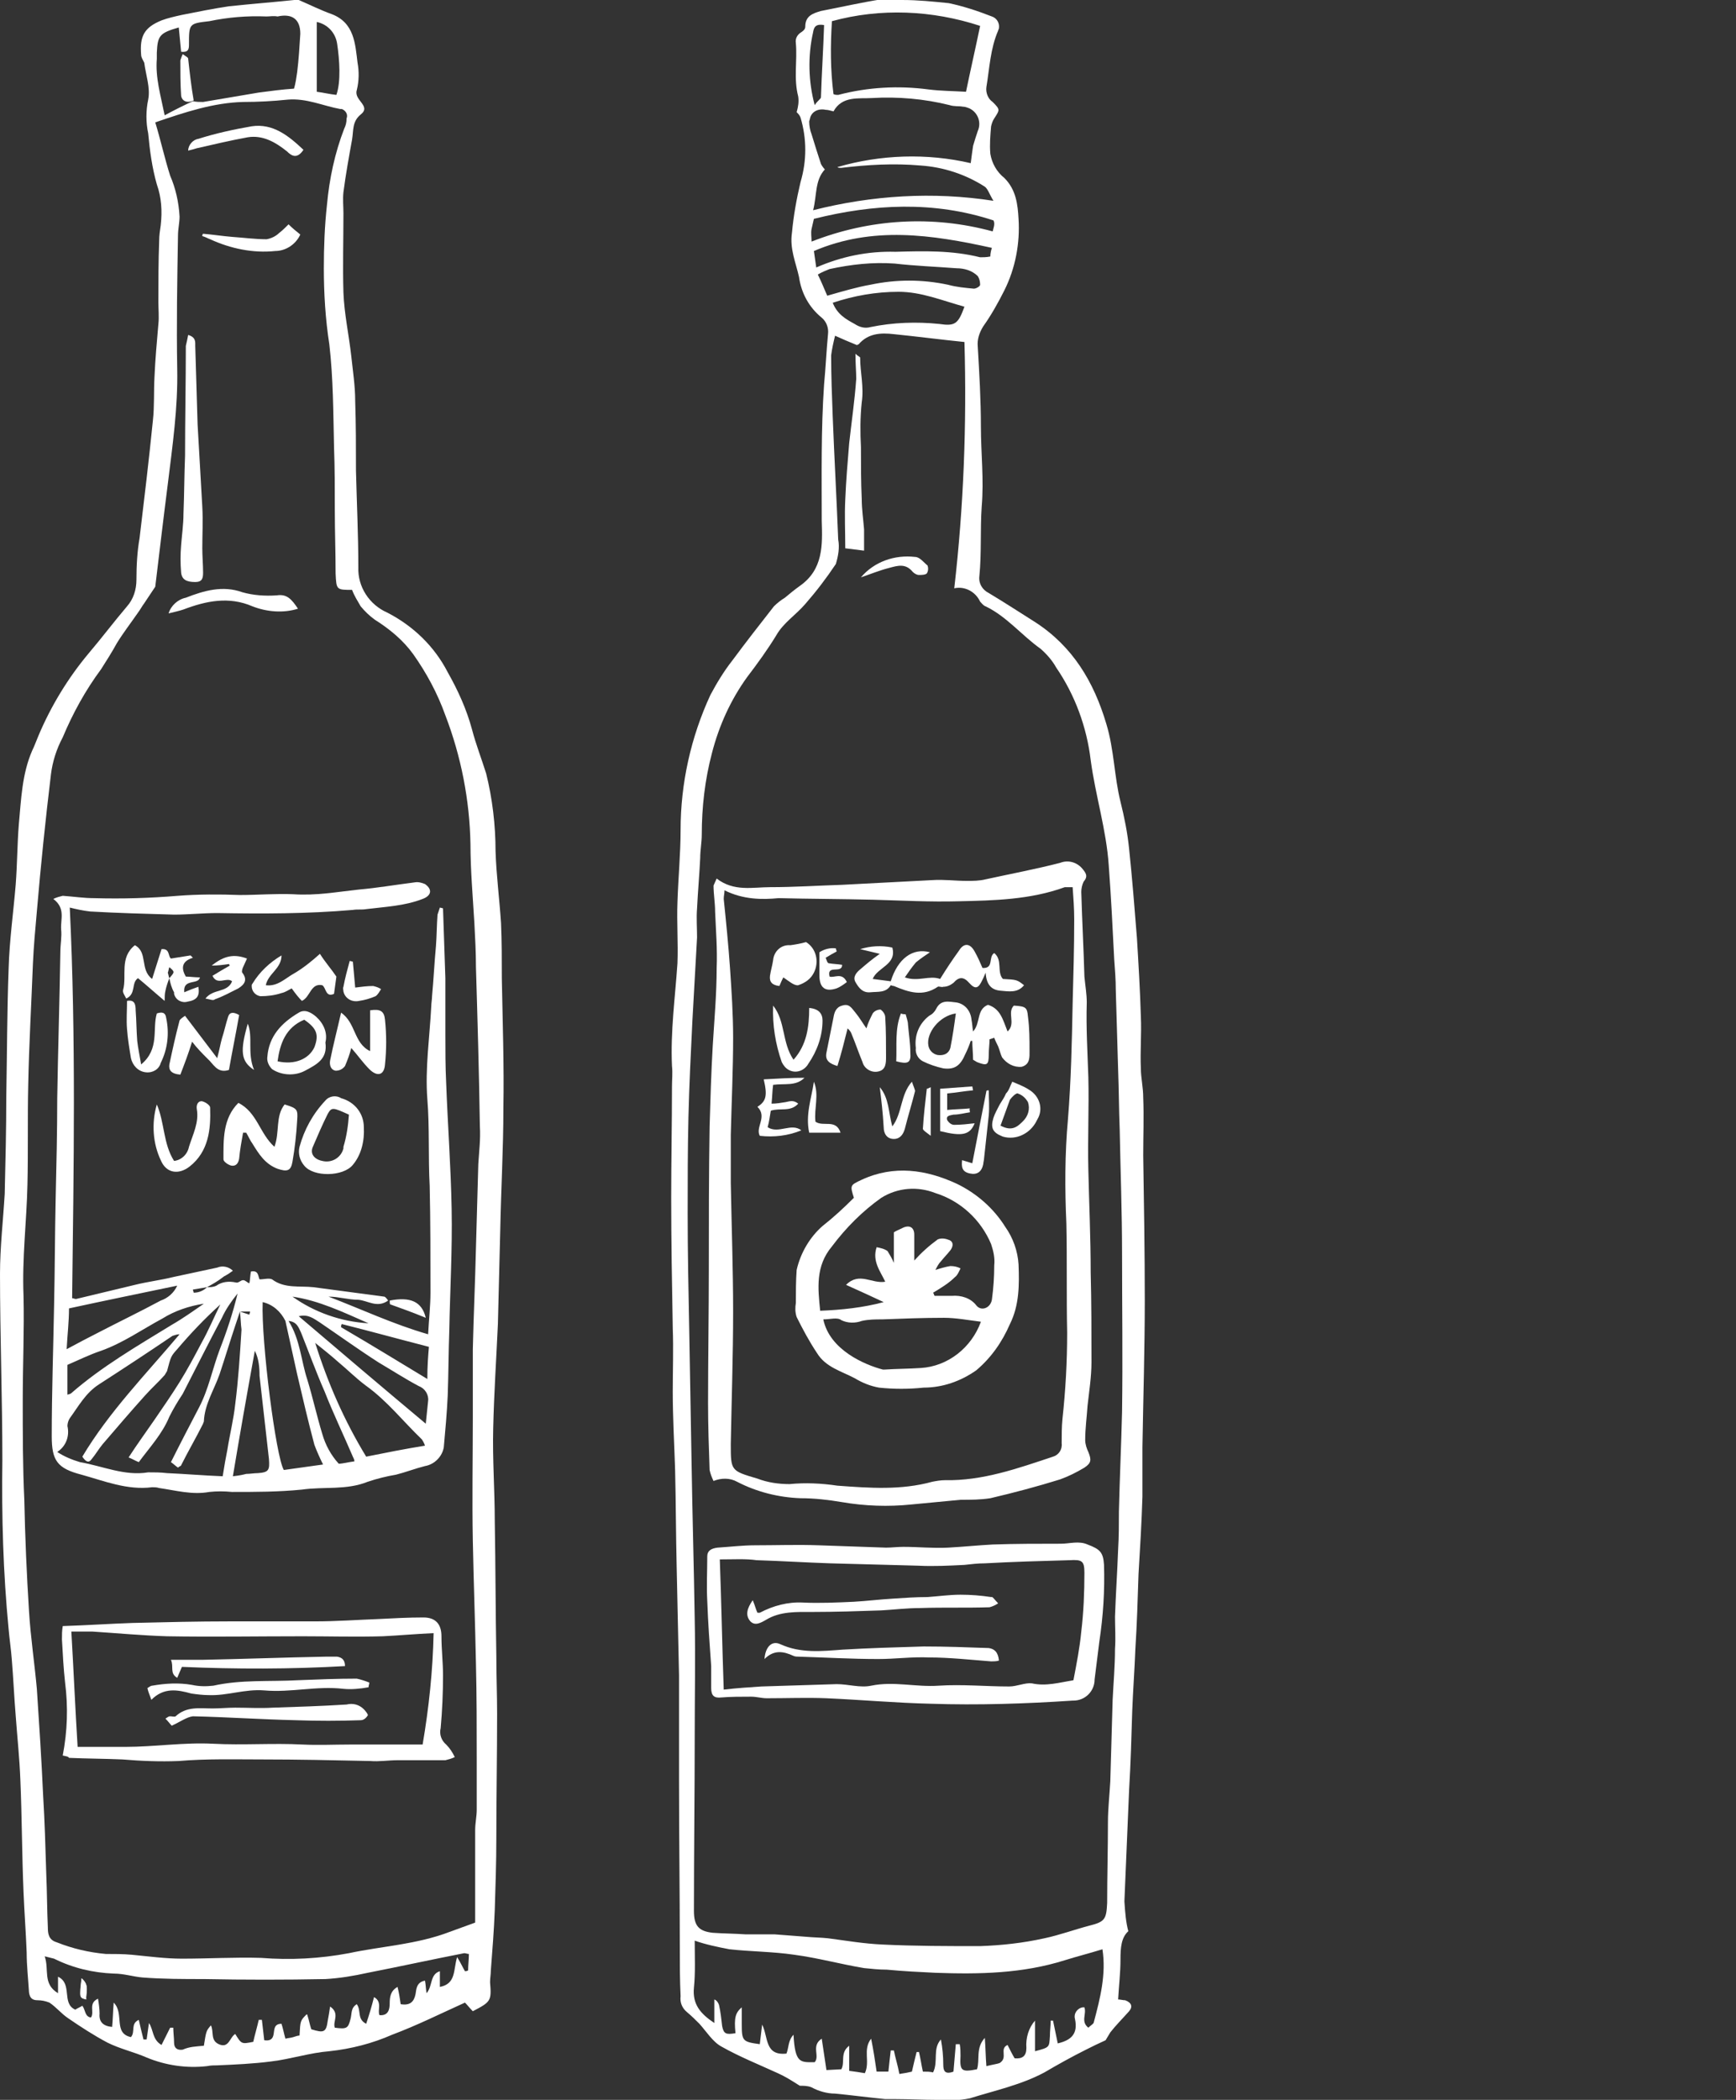 <?xml version="1.0" encoding="utf-8"?>
<!-- Generator: Adobe Illustrator 27.9.3, SVG Export Plug-In . SVG Version: 9.03 Build 53313)  -->
<svg version="1.1" id="Capa_1" xmlns="http://www.w3.org/2000/svg" xmlns:xlink="http://www.w3.org/1999/xlink" x="0px" y="0px"
	 viewBox="0 0 221.4 267.7" style="enable-background:new 0 0 221.4 267.7;" xml:space="preserve">
<rect x="0" y="0" width="221.4" height="267.7" fill="#333333" stroke="none"/>
<style type="text/css">
	.st0{fill:#FFFFFF;}
</style>
<path id="Trazado_35151" class="st0" d="M60.3,256.4c-0.4-0.4-0.7-0.8-1-1.1c-3.1,1.4-6.1,2.9-9.3,4.1c-2.5,1.1-5.2,1.8-8,2.1
	c-2.5,0.2-4.9,1-7.4,1.3c-2.3,0.3-4.6,0.4-6.9,0.5c-0.4,0-0.8,0-1.3,0.1c-2.6,0.3-5.3-0.1-7.7-1.1c-1.6-0.7-3.4-1.1-5-1.9
	c-1.7-0.9-3.4-2-5-3.1c-0.9-0.6-1.5-1.4-2.4-2c-0.5-0.2-1-0.3-1.5-0.3c-0.7,0-1-0.3-1.1-1c-0.1-1.7-0.3-3.4-0.3-5.1
	c-0.1-2.6-0.3-5.2-0.4-7.7c-0.2-4.7-0.2-9.5-0.4-14.2c-0.1-2.8-0.4-5.5-0.6-8.3c-0.2-2.4-0.3-4.8-0.5-7.2c-0.1-1.3-0.3-2.6-0.4-3.8
	c-0.7-7.2-0.9-14.4-0.8-21.6c0-7.9-0.3-15.8-0.3-23.7c0-3.4,0.4-6.8,0.6-10.2c0.1-4.1,0.2-8.3,0.2-12.4c0.1-5.4,0.1-10.9,0.3-16.3
	c0.1-3.6,0.6-7.1,0.9-10.7c0.2-2.6,0.2-5.2,0.4-7.7c0.3-3.2,0.4-6.4,1.7-9.4c0.3-0.6,0.5-1.2,0.8-1.9c1.6-3.8,3.8-7.4,6.4-10.5
	c1.7-2,3.2-4,4.9-6c0.8-0.9,1.2-2.1,1.2-3.4c0-1.8,0.1-3.6,0.4-5.3c0.6-5,1.2-10,1.7-15c0.2-1.8,0.1-3.7,0.2-5.5
	c0.1-2.3,0.3-4.5,0.5-6.8c0.1-0.9,0-1.9,0-2.8c0-2.6,0-5.2,0.1-7.8c0-0.7,0.1-1.3,0.2-2c0.2-1.8,0.1-3.5-0.5-5.2
	c-0.6-2.1-0.9-4.3-1.1-6.5c-0.3-1.4-0.3-2.9,0-4.3c0.3-1.5-0.3-3.1-0.5-4.7C18.2,7.6,18,7.3,18,7c-0.2-2.4,0.4-3.5,2.6-4.4
	c0.8-0.3,1.7-0.5,2.6-0.7c2-0.4,4-0.8,6-1.1C32,0.5,34.7,0.3,37.5,0c0.2,0,0.4,0,0.6,0c1.4,0.6,2.8,1.3,4.2,1.8
	c2.9,1.1,3,3.8,3.3,6.2c0.2,1.1,0.2,2.3-0.1,3.5c-0.4,1.3,1.9,2,0.5,3.1c-1.1,0.9-0.9,2-1.1,3.2c-0.4,2.2-0.8,4.4-1.1,6.7
	c-0.1,0.9,0,1.8,0,2.7c0,3.4-0.1,6.8,0,10.1c0.1,2.7,0.7,5.4,1,8.1c0.2,1.9,0.5,3.8,0.5,5.7c0.1,3,0.1,5.9,0.1,8.9
	c0.1,4.1,0.3,8.2,0.3,12.3c-0.1,2.5,1.4,4.8,3.7,5.8c3.3,1.7,6,4.3,7.7,7.6c1.3,2.3,2.4,4.7,3.1,7.3c0.5,1.9,1.2,3.7,1.8,5.6
	c0.8,3.2,1.2,6.6,1.2,9.9c0.1,3.1,0.5,6.1,0.7,9.2c0.1,2.3,0.1,4.7,0.1,7c0.1,5.5,0.3,11.1,0.2,16.6c0,5.2-0.3,10.3-0.4,15.5
	c-0.1,4-0.2,8-0.3,12c-0.2,4.4-0.5,8.9-0.6,13.3c-0.1,3.9,0.2,7.9,0.2,11.8c0.1,5.7,0.1,11.5,0.2,17.2c0,2.5,0.1,4.9,0.1,7.4
	c0,5.3-0.1,10.6-0.1,15.9c0,3-0.1,6-0.2,9.1c-0.1,2.6-0.3,5.1-0.5,7.7c0,0.5-0.1,1-0.1,1.5C62.7,255.1,62.6,255.2,60.3,256.4
	 M24.6,12.9c0.4,0.1,0.9,0.1,1.3,0.1c2.4-0.4,4.7-0.8,7.1-1.2c1.5-0.2,3-0.4,4.5-0.5c0.2-0.7,0.3-1.4,0.4-2.1
	c0.2-1.6,0.3-3.3,0.4-4.9c0-1.9-1.1-2.6-2.9-2.2C34.9,2,34.4,2.1,34,2.1c-2.5-0.1-4.9,0.1-7.3,0.6c-2.6,0.3-2.6,0.3-2.6,3
	c0,0.6-0.1,1-1,0.9c-0.1-1-0.2-2-0.3-3.1c-2.4,0.7-2.7,1-2.8,3.2C20,7,20,7.2,20,7.5c-0.2,2.4,0.5,4.7,1,7.2
	C22.3,14,23.5,13.4,24.6,12.9L24.6,12.9z M19.8,74.8c-0.6,0.9-1,1.5-1.4,2.1c-0.3,0.4-0.5,0.8-0.8,1.2c-0.9,1.3-1.9,2.6-2.7,3.9
	c-0.6,1.1-1.3,2.2-2,3.3c-2,2.7-3.6,5.6-4.9,8.7c-0.8,1.5-1.3,3.1-1.5,4.7c-0.7,5.8-1.3,11.6-1.8,17.5c-0.2,2.2-0.4,4.4-0.5,6.6
	c-0.2,5.2-0.5,10.4-0.6,15.5c-0.1,4.2,0,8.5-0.1,12.7c-0.1,4.7-0.7,9.4-0.5,14.2c0.1,4.4-0.1,8.9-0.1,13.3c0,4.2,0,8.5,0.2,12.7
	c0.1,4.8,0.3,9.5,0.6,14.2c0.2,3.3,0.7,6.6,1,9.9c0.3,4.5,0.6,9.1,0.8,13.6c0.2,3.3,0.3,6.6,0.4,10c0.1,2.3,0.1,4.6,0.2,6.8
	c0,0.8,0.1,1.6,1.1,1.9c2,0.8,4.1,1.3,6.3,1.5c1.1,0,2.2,0,3.3,0.1c2.1,0.2,4.3,0.5,6.4,0.5c3.4,0,6.7-0.2,10.1-0.1
	c3.7,0.3,7.5,0.1,11.2-0.6c4.2-0.9,8.6-1.1,12.8-2.7l3.3-1.2v-5.2c0-2.2,0-4.4,0-6.6c0-0.9,0.2-1.7,0.2-2.6c0-2.1,0-4.3,0-6.4
	c0-4.1,0-8.1-0.1-12.2c-0.1-5.2-0.3-10.5-0.4-15.7s0-10.5,0-15.7c0-2.9,0-5.8,0-8.7c0.1-4.3,0.3-8.6,0.4-12.9
	c0.1-3.6,0.2-7.1,0.3-10.7c0.1-1.6,0.3-3.2,0.2-4.8c-0.1-6.8-0.3-13.6-0.5-20.3c0-1.9-0.1-3.7-0.2-5.6c-0.2-3.4-0.5-6.8-0.5-10.1
	c-0.1-5.6-1.2-11.2-3.2-16.4c-1-2.8-2.4-5.4-4.1-7.8c-1.3-1.8-3-3.2-4.9-4.4c-0.7-0.5-1.3-1.1-1.8-1.7c-0.4-0.7-0.8-1.3-1.1-2.1
	c-2,0-2,0-2.1-2.1c0-2.7-0.1-5.3-0.1-8c0-2.7,0-5.4-0.1-8.1c-0.1-4.4-0.1-8.8-0.6-13.1c-0.5-3.2-0.7-6.5-0.7-9.7
	c0-2.7,0.1-5.4,0.4-8.1c0.3-3.3,1-6.6,2.2-9.7c0.2-0.4,0.3-0.8,0.3-1.3c0.2-0.5-0.1-1-0.6-1.2c-0.1,0-0.1,0-0.2,0
	c-2.2-0.4-4.3-1.4-6.7-1.2c-1.9,0.2-3.8,0.3-5.7,0.3c-3.8,0.1-7.4,1.3-11.2,2.6c0.7,2.3,1.2,4.6,1.9,6.8c0.7,1.6,1.1,3.4,1.2,5.2
	c0,0.8-0.2,1.6-0.2,2.4c-0.1,5.7-0.2,11.3-0.1,17c0.1,5-0.6,9.8-1.2,14.7C20.8,66.4,20.3,70.7,19.8,74.8 M26,260.8
	c0.3-1.9,0.3-1.9,0.9-2.6c0.4,0.8-0.1,1.9,1,2.4c1.3,0.6,1.4-0.9,2.1-1.3c0.8,1.3,0.8,1.3,2.3,1c0.2-0.9,0.5-1.9,0.7-2.8
	c0.1,0,0.2,0,0.4,0c0.1,0.9,0.2,1.7,0.3,2.6c0.7,0.1,1.1-0.1,1.2-0.8c0.1-0.5,0-1.3,1-1.3c0.2,0.6,0.3,1.2,0.5,1.9
	c0.4-0.1,0.7-0.1,1-0.2s0.6-0.2,0.8-0.2c0.1-1.9,0.1-1.9,0.9-2.7c0,0,0.1,0,0.1,0.1c0.2,0.6,0.3,1.2,0.5,1.8
	c1.6,0.5,1.9,0.4,2.1-1.1c0.1-0.5,0.2-1.1,0.3-1.8c1.3,0.9,0.3,1.9,0.6,2.7c1.5,0.2,1.7,0.1,2-1.1c0.2-0.7,0-1.4,0.8-1.9
	c0.6,0.8,0,1.9,1.2,2.5c0.4-1.2,0.7-2.2,1-3.4c1.1,0.6,0.4,1.7,0.7,2.3c1.1,0.1,1.3-0.7,1.3-1.5c0-0.8,0.1-1.6,1-2.1
	c0.2,0.8,0.3,1.5,0.4,2.2c1.2,0.2,1.7-0.3,1.9-1.3c0.1-0.6,0.1-1.5,1.2-1.7c0.1,0.5,0.1,1,0.2,1.6c0.8-0.9,0.4-2.4,1.7-2.8v2
	c2.1-0.4,1.7-2.2,2.2-3.8c0.5,0.8,0.7,1.3,1,1.8c0.1,0,0.2,0,0.4-0.1c0-0.7,0.1-1.4,0.1-2.1c-0.2,0-0.4-0.1-0.6-0.1
	c-4.1,0.8-8.2,1.7-12.3,2.5c-1.8,0.4-3.6,0.7-5.4,0.8c-5.1,0.1-10.3,0.1-15.5,0c-2.6,0-5.2,0-7.8-0.2c-1.2-0.1-2.4-0.5-3.7-0.5
	c-2.6-0.1-5.2-0.7-7.6-1.9c-0.4-0.1-0.8-0.2-1.2-0.3c0.6,1.7-0.3,3.5,1.7,4.7v-2.1c1.9,0.9,0.4,3.4,2.2,4.2c0.3-0.2,0.6-0.3,0.9-0.5
	c0.4,0.5,0.3,1.4,1.1,1.5c0.5-0.7-0.4-1.8,0.9-2.4c0.1,0.6,0.2,1.3,0.2,1.9c-0.1,1.1,0.5,1.6,1.6,1.7c0.1-1,0.1-1.9,0.2-3.1
	c1.4,1.4-0.1,3.9,2.2,4.4c0.6-0.7-0.1-1.7,1-2.2c0.2,0.9,0.4,1.7,0.6,2.5l0.4,0c0.1-0.7,0.2-1.4,0.3-2.1c0.6,0.9,0.4,2.1,1.6,2.8
	l1.1-2.2c0.1,0,0.2,0,0.4,0c0,0.6,0.1,1.3,0.1,1.9c0,0.7,0.4,1,1.1,0.9C24.2,260.9,25,260.9,26,260.8 M40.4,2.8v8.9
	c0.8,0.1,1.6,0.3,2.5,0.4c0.6-1.7,0.4-4.5,0.1-6.5C42.8,4.2,41.8,3.1,40.4,2.8"/>
<path id="Trazado_35152" class="st0" d="M10.4,252.2c-0.2,2.4-0.2,2.4,0.6,2.7C10.9,254.1,11.5,253.2,10.4,252.2"/>
<path id="Trazado_35164" class="st0" d="M26.4,164.1c0.4,0,0.8,0,1.2-0.2c0.7-0.5,1.6-0.6,2.5-0.4c0.3,0.1,0.6-0.3,0.9-0.3
	c0.3,0,0.5,0.3,0.8,0.4c0.1-0.4,0.1-1,0.2-1.5c1-0.2,0.9,0.6,1.1,1c0.6,0,1.2-0.2,1.6,0c1.6,1.2,3.5,0.8,5.3,1c3,0.4,6,0.8,9,1.2
	c0.1,0,0.3,0.2,0.5,0.5c-1.4,1-2.6,0-3.8-0.1c-1.3,0-2.5-0.4-3.8-0.4c4.2,1.6,8.2,3.5,12.7,4.8c0.1-1.9,0.3-3.6,0.3-5.3
	c0-4.5,0-9.1-0.1-13.6c-0.2-3.7,0-7.4-0.3-11.1c-0.3-3.9,0.3-7.9,0.5-11.8c0-0.4,0.1-0.9,0.1-1.3c0.2-2.1,0.3-4.3,0.5-6.4
	c0.1-1.3,0.1-2.7,0.2-4c0.1-0.3,0.2-0.6,0.3-0.9l0.4,0.1c0.1,3,0.2,6,0.3,8.9c0,2.4,0,4.8,0,7.2c0,2,0,4.1,0.1,6.1
	c0.2,5.4,0.6,10.7,0.7,16.1c0.1,5.2-0.2,10.3-0.3,15.5c-0.1,2.8-0.1,5.5-0.2,8.3c-0.1,2.2-0.3,4.4-0.5,6.6c-0.2,1.2-1.2,2.2-2.4,2.4
	c-1.2,0.3-2.5,0.8-3.7,1.1c-1.2,0.2-2.4,0.5-3.6,0.9c-2.7,1.1-5.6,0.6-8.4,1c-3,0.3-5.9,0.3-8.9,0.3c-1-0.1-2-0.1-2.9,0
	c-2.2,0.4-4.3-0.2-6.4-0.5c-0.3-0.1-0.6-0.1-0.9-0.1c-3.2,0.4-6.1-0.8-9-1.6c-3.1-0.8-3.8-1.8-3.8-4.9c0-5.6,0.2-11.2,0.3-16.8
	c0.1-4.5,0.1-9,0.2-13.5c0.1-4.3,0.2-8.5,0.2-12.8c0.1-6.2,0.3-12.4,0.4-18.7c0-0.9,0.2-1.9,0.1-2.8c-0.1-1.3,0.6-2.7-1-3.9
	c0.4-0.2,0.8-0.3,1.2-0.4c1.4,0.1,2.7,0.3,4,0.3c3.6,0.1,7.1,0,10.7-0.3c2.6-0.2,5.3-0.2,7.9-0.1c2.3,0,4.6-0.2,6.8-0.1
	c2.9,0.2,5.6-0.3,8.4-0.6c2.3-0.2,4.6-0.6,7-0.9c0.5-0.1,0.9,0,1.4,0.2c1,0.7,0.8,1.5-0.3,1.9c-2.3,0.9-4.8,1-7.2,1.3
	c-0.6,0.1-1.1,0-1.7,0.1c-5.8,0.5-11.5,0.5-17.3,0.4c-1.8,0-3.7,0.2-5.5,0.2c-3.6-0.1-7.2-0.2-10.7-0.4c-0.9-0.1-1.8-0.3-2.6-0.5
	c0.8,16.6,0.5,33.2,0.3,49.8c0.2,0,0.3,0.1,0.5,0.1c2.5-0.6,5-1.2,7.5-1.8c1.6-0.4,3.3-0.6,4.9-1c1.9-0.4,3.7-0.8,5.6-1.2
	c0.7-0.3,1.5-0.1,2,0.4c-0.4,0.3-0.7,0.5-1.1,0.7C27.7,163.4,27.1,163.7,26.4,164.1c-0.6,0.1-1.2,0.2-1.8,0.3c0,0.1,0.1,0.3,0.1,0.4
	C25.4,164.8,26,164.5,26.4,164.1 M30.6,167.2c-0.2,0.6-0.4,1.2-0.6,1.8c-0.7,2.1-1.3,4.1-2,6.2c-0.7,2-1.9,3.8-2,6
	c0,0.1-0.1,0.2-0.1,0.3c-0.9,1.8-1.9,3.5-2.8,5.3c0,0.1-0.2,0.1-0.4,0.3c-0.3-0.2-0.6-0.5-0.9-0.7c1.2-2.4,2.4-4.7,3.6-7
	c1.2-2.3,1.7-4.9,2.6-7.3c0.9-2.3,1.7-4.7,2.3-7.2c-0.8,1-1.5,2-2,3.1c-1.7,3.2-3.3,6.4-5,9.7c-0.6,0.9-1.2,1.9-1.7,2.9
	c-0.9,2.2-2.5,3.9-3.9,5.8c-0.5-0.2-0.8-0.4-1.3-0.6c1.1-1.7,2.2-3.2,3.3-4.8c1.1-1.6,2.2-3.2,3.2-4.8s1.9-3.3,2.8-5
	c0.9-1.6,1.6-3.3,2.4-4.9c-2,1.8-3.8,3.7-5.5,5.7c-0.8,0.9-0.8,0.9-1.3,2.8c-0.1,0.2-0.2,0.3-0.3,0.5c-0.8,0.9-1.7,1.7-2.5,2.6
	c-1.8,2-3.6,4.1-5.4,6.2c-0.5,0.6-0.9,1.3-1.4,1.9c-0.4,0.6-0.8,0.3-1.2-0.3c3.4-5.7,8.1-10.5,12.4-15.6c-0.3,0-0.6,0.1-0.9,0.2
	c-3.1,2.1-6.3,4.2-9.4,6.2c-1.7,1.1-2.6,2.8-3.7,4.3c-0.2,0.3-0.3,0.7-0.3,1c0.3,1.3-0.2,2.6-1.3,3.3c0.9,0.6,1.9,1,2.9,1.3
	c2.9,0.5,5.7,1.8,8.7,1.3c0.8,0,1.6,0,2.4,0.1c2.3,0.1,4.6,0.3,7.1,0.4c0.2-1.3,0.4-2.4,0.6-3.4c0.3-1.9,0.8-3.9,1-5.8
	c0.4-3.1,0.6-6.3,0.8-9.5C30.7,168.8,30.7,168,30.6,167.2l1.2,0.4l0.1-0.4L30.6,167.2z M41.2,186.7c-0.4-0.8-0.8-1.7-1.1-2.5
	c-0.8-3-1.5-6-2.2-9c-0.5-2.3-1-4.5-1.5-6.8c-0.6-1.2-1.6-2.1-2.9-2.4c-0.2,5,1.7,19.8,2.7,21.4L41.2,186.7 M54.2,184.3
	c-0.1-0.3-0.2-0.5-0.4-0.8c-2.4-2.3-4.4-4.9-7.2-6.9c-1.2-0.9-2.3-2-3.5-3c-0.9-0.8-1.9-1.6-2.9-2.4c1.6,5.1,3.7,9.9,6.5,14.5
	C49.2,185.2,51.7,184.7,54.2,184.3 M54.3,181.5c0.1-1,0.2-2,0.3-2.9c0.1-0.8-0.4-1.6-1.2-1.9c-1.7-0.9-3.4-2-5.1-3
	c-2.5-1.6-5-3.4-7.5-5.1c-0.8-0.5-1.5-1.1-2.7-0.8C43.5,172.4,48.8,176.9,54.3,181.5 M8.5,172c1.5-0.8,2.8-1.5,4-2.1
	c2.7-1.4,5.4-2.7,8-4.1c0.9-0.3,1.7-1,2.1-1.9c-4.8,1-9.2,1.9-13.8,2.9C8.8,168.5,8.6,170.1,8.5,172 M29.7,188.2
	c0.9-0.1,1.3-0.2,1.7-0.3c0.5,0,1-0.1,1.5-0.1c1.4-0.1,1.5-0.4,1.4-1.8c-0.4-3.5-0.8-7.1-1.2-10.6c0-1.1-0.1-2.2-0.6-3.2
	C31.5,177.7,30.6,182.8,29.7,188.2 M45.2,186.3c0-0.2-0.1-0.4-0.2-0.6c-1.2-2.8-2.5-5.5-3.6-8.3c-1.1-2.5-2-5-3-7.5
	c-0.3-0.6-0.5-1.4-1.6-1.5c1.5,2.4,1.6,5.1,2.4,7.5c0.7,2.3,1.2,4.6,1.9,6.9c0.4,1.4,1.1,2.7,2.1,3.8
	C43.7,186.6,44.4,186.4,45.2,186.3 M26,166.2c-1.9,0.3-3.7,0.9-5.3,1.9c-2.6,1.4-5,3.1-7.8,4.1c-1.5,0.5-2.9,1.2-4.3,1.8v3.8
	c0.3-0.1,0.4-0.1,0.5-0.2c3.9-3.4,8.4-6,12.8-8.7C23.3,168.1,24.7,167.1,26,166.2 M54.7,171.7c-3.9-1-7.5-2-11.1-2.9
	c-0.1,0.1-0.1,0.2-0.1,0.4c3.6,2.1,7.2,4.3,11,6.6C54.5,174.1,54.6,172.9,54.7,171.7 M47,168.7c-3.2-1.4-6.3-2.9-9.7-3.4
	C40.1,167.3,43.5,168.5,47,168.7"/>
<path id="Trazado_35165" class="st0" d="M8,223.8c0.6-3.1,0.7-6.2,0.3-9.3c-0.2-1.8-0.3-3.7-0.4-5.5c0-0.6,0-1.1,0.1-1.7
	c3.1-0.1,6-0.3,8.9-0.4c4.1-0.1,8.3-0.2,12.4-0.2c3.6,0,7.3,0,10.9,0c2.7,0,5.4-0.2,8.1-0.3c1.9-0.1,3.8-0.2,5.7-0.2
	c1.6,0,2.3,0.9,2.3,2.4c0,1.7,0.2,3.3,0.2,5c0,2.2-0.1,4.5-0.3,6.7c-0.2,0.8,0.1,1.6,0.7,2.1c0.5,0.5,0.8,1,1.1,1.6
	c-0.4,0.2-0.8,0.3-1.2,0.4c-2,0-4.1,0-6.1,0c-1.2,0-2.3,0.2-3.5,0.1c-4.6-0.1-9.2-0.2-13.9-0.2c-3.5,0-7-0.1-10.5,0.2
	c-2.4,0.1-4.8,0-7.2-0.2c-2.3-0.1-4.6-0.1-6.8-0.2C8.7,223.9,8.4,223.9,8,223.8 M55.3,208.2c-2.3,0.1-4.4,0.3-6.5,0.4
	c-3.4,0.1-6.8,0-10.2,0c-5.8,0-11.6,0.1-17.3,0c-3.2-0.1-6.4-0.4-9.5-0.6c-0.8,0-1.7,0-2.7,0c0.3,5.1,0.5,9.9,0.8,14.7
	c2,0,4.1,0,6.1,0c3.7,0,7.5-0.6,11.2-0.4c3.8,0.2,7.6-0.1,11.4,0.1c2,0.1,4,0,6,0c1.3,0,2.6,0,3.9,0c1.7,0,3.4,0,5.4,0
	C54.7,217.7,55.2,213,55.3,208.2"/>
<path id="Trazado_35166" class="st0" d="M24,42.7c1,0.3,0.9,0.9,0.9,1.4c0.1,3.3,0.2,6.6,0.3,10c0.2,3.5,0.4,7,0.6,10.5
	c0.1,1.8,0,3.6,0,5.3c0,1,0.1,2.1,0.1,3.1c0,0.7-0.1,1.2-1,1.2c-1.1,0-1.7-0.3-1.8-1.2c-0.1-1.2-0.1-2.3,0-3.5
	c0.1-1.3,0.3-2.7,0.3-4c0.1-2.5,0.1-4.9,0.2-7.4c0-4.7,0.1-9.4,0.1-14C23.8,43.7,23.9,43.2,24,42.7"/>
<path id="Trazado_35167" class="st0" d="M35,146.2c0.7-1.9,0.1-3.9,1.3-5.4c1.6,0.5,1.7,0.6,1.6,2c-0.1,1.8-0.3,3.6-0.6,5.3
	c-0.2,1.2-0.7,1.3-1.9,0.9c-1.6-0.6-2.4-1.9-3.2-3.2c-0.3-0.4-0.5-0.9-0.8-1.4l-0.4,0c-0.2,1.1-0.4,2.2-0.5,3.3
	c-0.1,0.6-0.4,1-1,0.9c-0.4-0.1-1-0.5-1-0.8c0-2.5-0.1-5.2,1.9-7.2C32.8,141.8,33.1,144.5,35,146.2"/>
<path id="Trazado_35168" class="st0" d="M46.4,143.7c0.1,1.7-0.3,3.5-1.4,4.8c-1.2,1.5-5,1.6-6.2,0.1c-0.6-0.7-0.8-1.6-0.6-2.4
	c0.6-2.2,1.7-4.2,3.3-5.9c0.5-0.6,1.4-0.7,2-0.3C45.3,140.5,46.4,142,46.4,143.7 M44.5,142.1c-2-0.9-2.2-1-2.7-0.1
	c-0.7,1.4-1.3,2.8-1.9,4.2c-0.4,0.9,0.2,1.6,1.2,1.8c1.2,0.3,2.4-0.4,2.7-1.6c0-0.1,0-0.1,0-0.2C44.2,144.9,44.4,143.5,44.5,142.1"
	/>
<path id="Trazado_35169" class="st0" d="M44.8,133.6c-0.2,0.8-0.5,1.6-0.8,2.3c-0.3,0.4-0.7,0.6-1.2,0.6c-0.6-0.1-0.8-0.7-0.7-1.3
	c0.4-2,0.9-3.9,1.4-6.1c1.9,1.3,1.6,3.9,3.7,4.9v-5.2c1.3-0.2,1.8,0.1,1.9,1.2c0.2,1.9,0.2,3.8,0,5.7c-0.1,1.4-1,1.6-2,0.6
	C46.3,135.5,45.6,134.5,44.8,133.6"/>
<path id="Trazado_35170" class="st0" d="M21.6,124.7c-0.2,0.5-0.4,1.1-0.5,1.6c-0.1,0.4-0.1,0.8-0.1,1.3c-1.2-1-2.3-2-3.4-2.9
	c-0.9,0.6-0.2,2-1.5,2.6c-0.2-0.4-0.5-0.8-0.4-1.1c0.5-1.8-0.5-4.1,1.5-5.7c1.7,0.9,0.6,3.1,2.2,4.3c0.4-1.3,0.8-2.5,1.2-3.8
	c1.1-0.1,0.8,0.9,1.2,1.2l2.5-0.4c0.1,0.1,0.2,0.2,0.3,0.3c-1.3,0.4-1.6,1.2-0.9,2.4c0.5,0,1.1,0.1,1.8,0.1c-0.2,1-2.2,0.1-2,1.9
	c0.7-0.3,1.2-0.5,1.8-0.7c0.2,1.2-0.2,1.7-1.4,1.9c-0.7,0.2-1.5-0.2-1.7-1c0-0.1,0-0.1,0-0.2C21.9,126,21.7,125.3,21.6,124.7
	c0.7-0.8,0.7-0.8,0-1.4c-0.1,0.2-0.1,0.5-0.2,0.7C21.5,124.3,21.5,124.5,21.6,124.7"/>
<path id="Trazado_35171" class="st0" d="M42.9,124.5c-0.1,0.7-0.2,1.5-0.3,2.2c-1.1,0.5-1-0.8-1.5-1.1c-1.5-0.3-1.5,1.5-2.6,2
	c-0.4-0.4-0.8-0.9-1.3-1.6c-0.4,0.2-0.8,0.5-1.3,0.6c-0.9,0.3-1.8,0.4-2.7,0.4c-0.6-0.1-1.1-0.6-1.1-1.3c0-0.1,0-0.2,0.1-0.3
	c0.9-1.5,2.2-2.7,3.7-3.6c0,1.7-1.7,2.3-2,3.8c1.5,0.2,2.5-0.9,3.6-1.5c1.2-0.7,2.3-1.6,3.3-2.5C41.5,122.7,42.3,123.6,42.9,124.5"
	/>
<path id="Trazado_35172" class="st0" d="M23,137c-1.2-0.1-1.5-0.6-1.4-1.3c0.4-1.9,0.8-3.7,1.3-5.6c0.1-0.2,0.4-0.4,0.7-0.6
	c1.3,1.7,2.5,3.3,4.1,5.4c0.3-1.1,0.4-1.8,0.6-2.5c0.3-0.9,0.5-1.9,0.8-2.8c0.2-0.6,0.7-0.6,1.4-0.2c-0.4,2.3-0.9,4.7-1.3,7
	c-1.5,0.5-2-0.8-2.7-1.4c-0.7-0.7-1.4-1.4-2-2.2C24,134.4,23.5,135.7,23,137"/>
<path id="Trazado_35173" class="st0" d="M20,140.8c1,2.3,0.8,5,2.2,7.2c0.9-0.1,1.7-0.8,1.9-1.8c0.5-1.6,1.3-3.1,1-4.8
	c-0.1-0.6,0.2-1.1,0.7-1c0.4,0.1,1,0.5,1,0.8c0.1,2.8-0.2,5.6-2.6,7.5c-1.4,1.1-3,0.9-3.7-0.8C19.5,145.8,19.3,143.2,20,140.8"/>
<path id="Trazado_35174" class="st0" d="M41.5,132.9c0.3,2.1-1.1,2.8-2.6,3.6c-1.3,0.7-3,0.6-4.2-0.2c-0.4-0.4-0.7-1-0.6-1.6
	c0.2-2.6,1.8-4.3,4-5.6c0.8-0.5,1.6,0,2.2,0.5C41.3,130.5,41.8,131.7,41.5,132.9 M35.4,135.3c2.2,0.5,4-0.3,4.7-1.8
	c0.6-1.6,0.3-2.4-1.3-3.5C36.4,131,35.7,133.1,35.4,135.3"/>
<path id="Trazado_35175" class="st0" d="M38,77.6c-1.9,0.6-4,0.4-5.8-0.3c-3-1.3-5.9-0.7-8.8,0.4c-0.6,0.2-1.1,0.3-1.9,0.5
	c0.3-1,1.2-1.8,2.2-2c2.3-0.9,4.7-1.6,7.2-0.7c1.4,0.4,2.9,0.5,4.4,0.4C36.6,75.7,37.2,76.4,38,77.6"/>
<path id="Trazado_35176" class="st0" d="M38.7,19.1c-0.8,1.2-1.5,0.8-2.1,0.2c-1.5-1.2-3.1-2.1-5-1.8c-2.2,0.4-4.3,0.9-6.5,1.4
	c-0.3,0.1-0.7,0.2-1.1,0.3c0-0.7,0.6-1.4,1.3-1.5c2.2-0.7,4.5-1.2,6.8-1.6C34.8,15.7,36.8,17.3,38.7,19.1"/>
<path id="Trazado_35177" class="st0" d="M20,129.2c0.6-0.2,1.1-0.2,1.2,0.6c0.4,1.9,0.2,3.9-0.7,5.7c-0.2,0.8-1,1.3-1.9,1.2
	c-1-0.1-1.7-0.9-1.9-1.8c-0.2-1.2-0.4-2.4-0.5-3.7c-0.1-1.2,0-2.3,0-3.6c1-0.2,1.1,0.5,1.1,1.2c0.1,1.3,0.1,2.6,0.2,3.9
	c0.1,0.9,0.3,1.8,0.5,3C20.4,133.7,19.4,131.2,20,129.2"/>
<path id="Trazado_35178" class="st0" d="M25.9,29.8c1.2,0.1,2.5,0.3,3.7,0.4c1.5,0.1,2.9,0.3,4.4,0.3c0.6-0.1,1.2-0.4,1.6-0.8
	c0.4-0.3,0.8-0.7,1.2-1.1c0.5,0.5,1,0.9,1.5,1.3c-0.6,1.3-1.9,2.1-3.2,2.1c-2.8,0.3-5.7-0.3-8.3-1.5c-0.3-0.1-0.6-0.3-1-0.4
	C25.8,30,25.8,29.9,25.9,29.8"/>
<path id="Trazado_35179" class="st0" d="M26.2,127.3c1-1.3,2.8-0.7,3.4-2.2c-0.7-0.6-1.9,0.6-2.5-0.7c0.8-0.5,1.5-0.9,2.2-1.3
	l-0.1-0.2c-0.7,0.1-1.4,0.2-2.2,0.2c1.6-1.3,2.9-1.5,4.5-0.9c-0.2,0.4-0.3,0.7-0.5,1.1c-0.1,0.2-0.2,0.6-0.1,0.7
	c0.7,0.9,0.3,1.5-0.5,2c-1,0.5-1.9,1-3,1.4C27.2,127.6,26.8,127.4,26.2,127.3"/>
<path id="Trazado_35180" class="st0" d="M45,122.6c0.1,1.1,0.2,2.1,0.3,3.3c0.8-0.1,1.5-0.2,2.3-0.2c0.4,0.1,0.7,0.2,1,0.4
	c-0.2,0.3-0.4,0.7-0.7,0.9c-0.7,0.3-1.4,0.5-2.1,0.6c-0.9,0.2-1.8-0.3-2-1.2c0-0.2-0.1-0.4,0-0.6c0.2-1.1,0.5-2.2,0.8-3.3L45,122.6"
	/>
<path id="Trazado_35181" class="st0" d="M54.3,168c-1.7-0.7-3.1-1.2-4.5-1.7c-0.1,0-0.1-0.3-0.1-0.5C52.3,165.3,53.8,165.9,54.3,168
	"/>
<path id="Trazado_35182" class="st0" d="M32.4,136.4c-1.7-1.1-1.8-2.4-0.8-5.9C32.3,132.2,31.5,134.2,32.4,136.4"/>
<path id="Trazado_35183" class="st0" d="M10.4,252.2c1.1,0.9,0.5,1.8,0.6,2.7C10.1,254.7,10.1,254.7,10.4,252.2"/>
<path id="Trazado_35184" class="st0" d="M24.7,12.8c-0.8,0.4-1.5,0.1-1.6-0.6c-0.1-1.5-0.1-3-0.1-4.5c0.1-0.3,0.2-0.6,0.3-0.8
	C23.7,7.2,24,7.3,24,7.5C24.2,9.3,24.4,11.1,24.7,12.8L24.7,12.8"/>
<path id="Trazado_35221" class="st0" d="M21.9,220c-0.2-0.2-0.4-0.5-0.8-0.9c0.3-0.2,0.4-0.3,0.6-0.3c0.2,0,0.6,0.1,0.7,0
	c1.4-1.3,3.1-1,4.7-1c1,0,1.9-0.1,2.9-0.1c1.6,0,3.2,0.1,4.8,0c3.1-0.1,6.2-0.2,9.4-0.4c0.8-0.2,1.6,0,2.2,0.6
	c0.2,0.2,0.6,0.7,0.5,0.8c-0.2,0.3-0.5,0.6-0.9,0.6c-2.8,0.1-5.5,0.1-8.3,0c-4.4-0.1-8.7-0.4-13.1-0.5C23.8,218.9,23,219.5,21.9,220
	"/>
<path id="Trazado_35222" class="st0" d="M47,215.1c-1.1,0.2-2.2,0.3-3.2,0.2c-3.4-0.4-6.7,0.5-10.1,0.2c-2.5-0.2-4.7,0.7-7.1,0.6
	c-0.7,0-1.5-0.1-2.2-0.2c-1.8-0.5-3.5-0.8-5.1,0.8c-0.2-0.6-0.4-1-0.5-1.5c0.2-0.1,0.4-0.3,0.6-0.3c1.7-0.3,3.4-0.4,5.1-0.1
	c0.9,0.2,1.8,0.2,2.7,0.1c3.6-0.8,7.2-0.5,10.8-0.7c2.5-0.1,5-0.2,7.5-0.2c0.5,0.1,1.1,0.3,1.6,0.5C47.1,214.7,47,214.9,47,215.1"/>
<path id="Trazado_35223" class="st0" d="M23.2,212.5c-0.2,0.5-0.4,0.9-0.6,1.4c-1-0.6-0.4-1.4-0.8-2.3c1.5,0,2.7,0,4,0
	c5.2-0.1,10.4-0.3,15.7-0.4c0.5,0,1,0,1.5,0c0.6,0.1,1,0.4,1,1.2C37,212.8,30.1,212.8,23.2,212.5"/>
<g>
	<path id="Trazado_35150_00000116221709143212063160000005792372591264148917_" class="st0" d="M143.9,246.2c-0.9,0.8-1,2.1-1,3.6
		c0,1.7-0.2,3.3-0.3,5.1c0.3,0,0.6,0.1,0.9,0.1c0.8,0.3,1,0.8,0.5,1.4c-0.8,0.9-1.7,1.8-2.4,2.7c-0.2,0.3-0.4,0.7-0.6,1
		c-0.9,0.4-1.7,0.8-2.5,1.2c-1.8,0.9-3.6,1.9-5.3,2.9c-3,1.6-6.3,2.3-9.5,3.3c-1.4,0.3-2.8,0.3-4.2,0.2c-1.8,0-3.6-0.1-5.3-0.1
		c-0.4,0-0.9,0-1.3,0c-2.1-0.2-4.3-0.5-6.4-0.7c-1,0-2.1-0.3-3-0.8c-0.5-0.2-1-0.2-1.5-0.2c-1.1-0.7-1.9-1.2-2.8-1.6
		c-2.4-1.1-4.9-2.1-7.2-3.4c-1.1-0.6-1.9-1.9-2.8-2.9c-0.5-0.5-1-1-1.6-1.5c-0.6-0.5-0.9-1.2-0.8-2c-0.1-2.1-0.1-4.2-0.1-6.3
		c0-7-0.1-14.1-0.1-21.1c0-4.5,0-9,0-13.5c-0.1-4.6-0.2-9.2-0.3-13.8c-0.1-4.1-0.1-8.2-0.2-12.4c-0.1-3.3-0.3-6.6-0.3-10
		c0-2.7,0.1-5.4,0-8.1c-0.1-5.5-0.2-11.1-0.2-16.6c0-4.7,0.1-9.5,0.1-14.2c0-0.9,0.1-1.7,0-2.6c-0.2-4.4,0.4-8.7,0.7-13.1
		c0.1-2.6-0.1-5.2,0-7.8c0.1-3.1,0.4-6.2,0.4-9.2c0-5.9,1.3-11.8,3.8-17.2c0.8-1.5,1.7-3,2.8-4.4c1.7-2.3,3.5-4.6,5.3-6.9
		c0.4-0.4,0.9-0.8,1.4-1.1c0.6-0.5,1.2-1,1.9-1.5c3-2.1,2.9-5.2,2.8-8.3c0-5.8-0.1-11.6,0.3-17.4c0.2-2.1,0.3-4.3,0.5-6.4
		c0.1-0.8-0.2-1.6-0.8-2.1c-1.6-1.3-2.6-3.1-2.9-5.2c-0.4-1.8-1.2-3.6-0.9-5.6c0.2-2.2,0.6-4.4,1.1-6.5c0.8-2.7,0.8-5.5,0-8.2
		c-0.1-0.3-0.3-0.5-0.5-0.7c0.2-0.7,0.3-1.3,0.2-2c-0.6-2.3-0.1-4.5-0.3-6.8c-0.1-0.6,0.2-1.1,0.7-1.4c0.3-0.2,0.5-0.4,0.5-0.7
		c0-1.4,1-1.7,2-2c2.6-0.5,5.2-1.1,7.8-1.5c0.9-0.1,1.7,0,2.6,0.1c2,0,3.9,0.2,5.9,0.4c1.9,0.4,3.7,1,5.5,1.7c0.6,0.2,1,0.8,0.9,1.5
		c0,0.1-0.1,0.2-0.1,0.3c-1,2.3-1.1,4.8-1.5,7.2c-0.1,0.7,0.2,1.5,0.8,1.9c1,1,0.9,1,0.2,2.1c-0.2,0.3-0.3,0.6-0.4,1
		c-0.1,1.2-0.2,2.3-0.1,3.5c0.2,1.2,0.8,2.3,1.8,3.1c1.5,1.5,1.7,3.4,1.8,5.2c0.2,3.1-0.4,6.3-1.8,9.1c-0.8,1.6-1.7,3.2-2.7,4.6
		c-0.5,0.8-0.8,1.7-0.7,2.6c0.2,3.4,0.4,6.8,0.4,10.2s0.4,6.7,0.1,10.2c-0.2,2.9,0,5.9-0.3,8.9c-0.1,0.9,0.4,1.7,1.2,2.1
		c2,1.2,4,2.5,5.9,3.7c4.8,3.1,7.5,7.6,9.1,13c1,3.3,1,6.7,1.8,9.9c0.5,2,0.9,4,1.1,6c0.4,3.8,0.7,7.6,1,11.4
		c0.2,3.3,0.4,6.6,0.5,10c0.1,2.2-0.1,4.4,0,6.6c0,1.2,0.3,2.4,0.3,3.7c0.1,2.5,0,4.9,0,7.4c0.1,6.2,0.2,12.3,0.2,18.5
		c0,6.2-0.2,12.5-0.3,18.7c0,2.1,0,4.2,0,6.3c-0.1,3.3-0.3,6.6-0.5,9.9c-0.1,3.2-0.2,6.4-0.4,9.5c-0.1,2.6-0.3,5.3-0.4,7.9
		c-0.1,3.4-0.2,6.7-0.4,10.1c-0.2,4.7-0.4,9.5-0.6,14.2C143.5,243.9,143.6,245.1,143.9,246.2 M106.5,42.8c-0.2,0.8-0.4,1.7-0.5,2.5
		c0,2.6,0.1,5.2,0.2,7.8c0.2,5.2,0.5,10.5,0.7,15.7c0.2,1,0,2.1-0.3,3.1c-1.2,1.8-2.5,3.5-3.9,5.1c-1.2,1.4-2.8,2.4-3.7,4
		c-1.1,1.8-2.4,3.6-3.7,5.3c-2.1,2.9-3.6,6.2-4.5,9.7c-0.9,3.4-1.3,6.9-1.3,10.4c0,1-0.2,2-0.2,3c-0.1,2.1-0.3,4.3-0.4,6.4
		c-0.1,1.2,0,2.5,0,3.7c-0.2,3.6-0.4,7.1-0.6,10.7c-0.2,4.1-0.4,8.1-0.5,12.2c-0.1,4.1-0.1,8.2-0.1,12.3c0,4.9,0.1,9.8,0.2,14.8
		c0.1,5.7,0.2,11.4,0.3,17c0.1,6.6,0.3,13.3,0.4,19.9c0.1,4.9,0,9.9,0,14.8c0,7.5-0.1,14.9-0.1,22.4c0,1.9,0.6,2.6,2.4,2.8
		c1.4,0.1,2.8,0.1,4.2,0.2c1.2,0,2.5,0,3.7,0c1.3,0.1,2.6,0.2,3.9,0.3c1,0.1,2,0.1,2.9,0.2c2.3,0.3,4.6,0.7,7,0.8
		c4.1,0.2,8.3,0.2,12.4,0.2c2.8-0.1,5.5-0.4,8.2-1c1.9-0.4,3.8-1.1,5.7-1.6c2-0.5,2.2-0.8,2.3-2.9c0-3.4,0.1-6.9,0.1-10.3
		c0-1.7,0.2-3.4,0.3-5.2c0.1-3.4,0.2-6.9,0.3-10.4c0.1-2.1,0.3-4.3,0.3-6.5c0.1-1.4,0-2.7,0-4.1c0.1-2.9,0.3-5.8,0.4-8.6
		c0.1-1.6,0.1-3.2,0.1-4.8c0.1-4.3,0.3-8.5,0.4-12.7c0.1-6.8,0-13.6,0-20.3c0-5.2-0.2-10.4-0.3-15.7c-0.1-2.5-0.1-5-0.2-7.6
		c-0.1-3.4-0.2-6.8-0.3-10.2c0-1.3-0.1-2.6-0.2-3.9c-0.2-4-0.4-8-0.7-12c-0.3-4.5-1.7-8.9-2.3-13.4c-0.5-4.2-2-8.3-4.4-11.8
		c-0.5-0.9-1.2-1.7-2-2.4c-2.4-1.7-4.3-4.1-7-5.4c-0.3-0.1-0.5-0.4-0.7-0.6c-0.6-1.3-2-2-3.3-1.7c1.2-10.4,1.6-20.9,1.3-31.4
		c-3-0.3-6-0.7-9-1c-1.7-0.2-3.3-0.1-4.5,1.3c0,0-0.1,0-0.2,0.1C108.3,43.6,107.4,43.2,106.5,42.8 M107.3,263.8c0.5-0.9-0.2-2.1,1-3
		v3.2c0.8,0.1,1.4,0.2,2,0.3c0.7-1.5-0.3-3,0.8-4.4c0.3,1.5,0.5,2.8,0.7,4.2h1.5c0.1-1,0.2-1.8,0.3-2.7h0.4c0.2,1,0.5,1.9,0.7,3
		c0.7-0.1,1.2-0.2,1.6-0.3c0.2-0.9,0.4-1.7,0.6-2.5l0.3,0c0.2,0.8,0.3,1.6,0.5,2.5c0.5,0,0.9,0,1.3,0.1c0.7-1.4-0.1-3,1-4.2
		c0.2,1.1,0.3,2.1,0.3,3.2c0,0.8,0.2,1.3,1.3,0.9c0.1-1.2,0.2-2.3,0.3-3.5c0.2,0,0.3,0,0.5,0c0.1,0.5,0.1,1,0.1,1.5
		c-0.1,1.9,0.1,2.1,2.1,1.7c0.4-1.2-0.2-2.7,1-4c0.1,1.3,0.1,2.4,0.2,3.6c0.8-0.2,1.5-0.3,1.7-0.4c1.1-0.7-0.1-1.8,1-2.3
		c0.3,0.6,0.6,1.2,0.9,1.7c1,0.1,1.5-0.3,1.5-1.3c-0.1-1.3,0.3-2.6,1.1-3.5v3.9c1.9-0.5,1.8-0.5,1.9-1.9c0-0.7,0.1-1.3,0.1-2l0.3,0
		l0.6,2.9c1.7-0.4,2.6-1.2,2.2-3.1c-0.2-0.7,0.3-1.4,1-1.5c0.1,0,0.1,0,0.2,0c0.3,0.9-0.5,1.8,0.5,2.6c0.3-0.3,0.7-0.5,0.7-0.7
		c0.8-3,1.6-6.1,1.1-9.3c-1.6,0.5-3.2,0.9-4.8,1.4c-5.4,1.7-10.9,1.8-16.5,1.6c-2.1-0.1-4.1-0.2-6.2-0.4c-1,0-1.9-0.1-2.9-0.2
		c-3-0.5-5.9-1.3-8.9-1.7c-2.7-0.4-5.5-0.4-8.3-0.7c-1.5-0.3-3-0.6-4.4-1.1c0,2,0.1,4.1-0.1,6c-0.2,2.1,0.8,3.3,2.6,4.5v-3
		c0.3,0.1,0.5,0.4,0.6,0.7c0.2,0.9,0.3,1.8,0.4,2.7c0.2,1,0.5,1.1,1.7,0.9c-0.2-2,0-2.6,0.8-3.3c0,0.8,0,1.4,0,2.1
		c0,2.2,0.1,2.3,2.3,2.6c0.1-0.8,0.2-1.6,0.3-2.5c0.8,1.6,0.3,4,3.1,3.7c0.3-0.7,0.2-1.7,0.9-2.4c0.2,3.7,0.9,3.5,2.7,3.5
		c0.7-0.8-0.5-2.1,0.9-3c0.2,1.4,0.4,2.6,0.6,4L107.3,263.8z M126.7,25.6c-0.5-0.8-0.7-1.5-1.1-1.8c-2.5-1.6-5.3-2.5-8.2-2.7
		c-3.4-0.3-6.8-0.1-10.1,0.3c-0.2,0-0.4,0-0.5-0.1c5.5-1.6,11.4-1.8,17-0.5c0.1-0.8,0.2-1.5,0.3-2.2c0.2-0.7,0.4-1.3,0.6-1.9
		c0.5-1.1,0-2.4-1.1-2.9c-0.3-0.1-0.5-0.2-0.8-0.2c-0.5-0.1-1.1,0-1.7-0.2c-3.2-0.8-6.6-1.1-9.9-0.9c-1.7,0.1-3.8-0.3-4.9,1.7
		c-0.4-0.1-0.7-0.2-1-0.2c-0.9-0.2-1.8,0.2-2,1.1c0,0.1-0.1,0.3-0.1,0.4c0,0.5,0.1,1.1,0.3,1.6c0.4,1.3,0.8,2.6,1.2,3.8
		c0.1,0.2,0.3,0.5,0.5,0.7c-1.3,1.4-1,3.3-1.5,5.2C111.2,24.9,119,24.4,126.7,25.6 M125,3.3c-6.1-2-12.7-2.3-18.9-0.6
		c-0.2,3.1-0.2,6.2,0.2,9.3c0.2,0.1,0.4,0.1,0.6,0.1c3.8-1,7.7-1.2,11.5-0.7c1.6,0.2,3.1,0.2,4.8,0.3C123.8,8.8,124.4,6.2,125,3.3
		 M123,39.1c-2.9-0.8-5.5-1.9-8.4-1.9c-2.9,0-5.7,0.5-8.4,1.4c0.6,1.5,1.7,2.1,2.8,2.7c0.6,0.4,1.3,0.6,2,0.4
		c2.9-0.6,5.9-0.7,8.8-0.4C121.8,41.6,122.2,41.3,123,39.1 M105.5,37.7c2.1-0.6,3.8-1.1,5.5-1.4c3.3-0.7,6.6-0.7,9.9,0
		c1.1,0.3,2.2,0.4,3.3,0.5c0.3,0,0.8-0.3,0.8-0.5c0-0.4-0.1-0.8-0.3-1.1c-0.7-0.7-1.7-1-2.7-1c-2.6-0.2-5.3-0.3-7.9-0.6
		c-2.8-0.2-5.5,0.1-8.3,0.7c-0.5,0.2-1,0.4-1.5,0.7C104.8,36,105.1,36.8,105.5,37.7 M103.5,30.8c7.4-2.9,15.4-3.4,23.1-1.3
		c0.1-0.4,0.2-0.7,0.2-0.9c0-0.2,0-0.3-0.1-0.5c-7.6-2.5-15.3-2.1-22.9-0.2c-0.1,0.4-0.2,0.9-0.3,1.3
		C103.4,29.7,103.5,30.2,103.5,30.8 M126.5,31.6c-7.7-1.7-15.2-2.8-22.7,0.4c0.1,0.7,0.2,1.4,0.3,2.1c3.2-1.4,6.6-2.1,10.1-2
		c3.6-0.1,7.2-0.2,10.8,0.7c0.4,0,0.8,0,1.3-0.1C126.3,32.3,126.4,31.9,126.5,31.6 M105.1,3.2c-1.1-0.2-1.3,0.3-1.4,0.9
		c-0.7,3.1-0.6,6.3,0.2,9.3c0.4-0.6,0.8-0.8,0.8-1C104.8,9.3,105,6.3,105.1,3.2"/>
	<path id="Trazado_35160_00000129195297127820958100000001052389401525782970_" class="st0" d="M91.4,112c2.2,1.7,4.6,1.1,6.8,1.1
		c3.1,0,6.1-0.2,9.2-0.3c3.8-0.2,7.7-0.4,11.5-0.6c1.5-0.1,2.9,0.1,4.4,0.1c0.8,0,1.6,0,2.4-0.2c3.2-0.7,6.4-1.3,9.5-2.1
		c1-0.4,2.1-0.1,2.8,0.7c0.5,0.6,0.8,1,0.2,1.7c-0.2,0.4-0.3,0.9-0.3,1.3c0.1,3.6,0.3,7.2,0.4,10.8c0.1,1.1,0.3,2.2,0.3,3.3
		c-0.1,3.2,0.1,6.4,0.2,9.5c0.1,3.9-0.1,7.9,0,11.8c0.1,4.4,0.3,8.7,0.3,13.1c0.1,3.8,0.1,7.7,0.1,11.5c0,1.8-0.3,3.7-0.5,5.5
		c-0.1,1.5-0.3,2.9-0.3,4.4c0,0.5,0.2,1.1,0.4,1.5c0.4,1,0.4,1.4-0.5,2c-1,0.6-2,1.1-3.1,1.5c-2.9,0.9-5.9,1.7-8.9,2.4
		c-1.3,0.2-2.5,0.2-3.8,0.2c-2.1,0.2-4.2,0.4-6.3,0.6c-2.9,0.3-5.9,0.2-8.8-0.3c-1.8-0.3-3.5-0.5-5.3-0.5c-2.8-0.1-5.6-0.8-8.1-2.1
		c-0.9-0.5-2-0.5-3-0.1c-0.2-0.4-0.4-0.9-0.5-1.4c-0.1-2.8-0.2-5.7-0.2-8.5c0-5.7,0.1-11.5,0.1-17.2c0-6,0-12.1,0.1-18.1
		c0.1-3.4,0.2-6.9,0.4-10.3c0.2-3.3,0.5-6.6,0.5-9.9c0.1-2.4-0.1-4.8-0.2-7.2c0-1.1-0.2-2.2-0.2-3.3C91.1,112.7,91.2,112.4,91.4,112
		 M92.4,113.5c0,0.4-0.1,0.7-0.1,1.1c0.3,2.9,0.6,5.9,0.8,8.8c0.2,2.9,0.4,5.9,0.4,8.9c0,4.1-0.2,8.2-0.3,12.4c0,2,0,4.1,0,6.1
		c0.1,5.5,0.3,11,0.3,16.4c0,5.6-0.2,11.3-0.3,16.9c0,3.4,0,3.4,3.4,4.4c1.3,0.5,2.7,0.7,4.1,0.7c2-0.2,4.1-0.1,6.1,0.2
		c4.1,0.3,8.1,0.6,12.1-0.5c0.5-0.1,1.1-0.2,1.6-0.2c4.8,0.1,9.3-1.5,13.8-3c0.7-0.2,1.2-0.9,1.1-1.7c0-1,0-2.1,0.1-3.1
		c0.4-3.7,0.6-7.3,0.6-11c-0.1-4.6,0-9.3-0.1-13.9c-0.2-4.4-0.2-8.9,0.2-13.3c0.4-4.9,0.5-9.8,0.6-14.8c0.1-3.6,0.2-7.1,0.2-10.7
		c0-1.4-0.1-2.7-0.2-4.1c-0.3,0-0.7,0-1,0c-4.4,1.6-9,1.7-13.6,1.8c-3.6,0.1-7.2-0.1-10.9-0.2c-4-0.1-8-0.1-12-0.2
		C97.2,114.7,94.8,114.7,92.4,113.5"/>
	<path id="Trazado_35161_00000044142057030876965220000010321424089482652293_" class="st0" d="M90.7,212.4
		c-0.2-2.8-0.4-5.5-0.5-8.3c-0.1-1.9,0-3.8,0-5.7c0-0.7,0.5-1,1.3-1.1c1.6-0.1,3.2-0.3,4.8-0.3c2.7,0,5.4-0.1,8.1,0
		c2.9,0.1,5.8,0.2,8.6,0.3c0.7,0,1.5-0.1,2.2-0.1c1.9,0,3.8,0.2,5.7,0.1s3.8-0.3,5.7-0.4c2.9-0.1,5.8-0.1,8.7-0.1
		c1.1,0,2.3-0.4,3.4,0.1c1.6,0.6,2,1,2.1,2.6c0.1,3.3-0.1,6.5-0.6,9.8c-0.2,1.6-0.4,3.2-0.6,4.8c0,1.5-1.2,2.7-2.7,2.7
		c0,0-0.1,0-0.1,0c-6,0.4-12.1,0.6-18.1,0.4c-4.4-0.1-8.8-0.5-13.3-0.7c-2.5-0.1-5,0-7.6,0c-0.7,0-1.3-0.2-2-0.2
		c-1.3,0-2.6,0-3.8,0.1c-0.9,0.1-1.3-0.2-1.3-1.2c0-1,0-2,0-3H90.7 M91.8,198.8c0.2,5.4,0.3,10.9,0.5,16.6c1.7-0.2,3.3-0.3,4.8-0.4
		c3.2-0.1,6.4-0.2,9.6-0.3c1.5,0,3,0.5,4.4,0.2c2.9-0.6,5.7,0.2,8.6,0c3-0.2,6,0.1,9,0.1c1,0,2-0.5,2.9-0.4c1.8,0.4,3.5-0.1,5.3-0.4
		c0.4-2.1,0.8-4.1,1-6.2c0.3-2.5,0.4-5,0.4-7.5c0-1.5-0.3-1.7-1.9-1.6c-3.6,0.1-7.2,0.2-10.8,0.4c-0.9,0-1.7,0.1-2.6,0.2
		c-2,0.1-3.9,0.2-5.9,0.1c-3.7-0.1-7.5-0.2-11.2-0.3c-3.1-0.1-6.2-0.3-9.4-0.4C95.1,198.7,93.6,198.8,91.8,198.8"/>
	<path id="Trazado_35162_00000115482304844554387410000017083701868866077365_" class="st0" d="M109.1,45.1c0.3,0.3,0.6,0.4,0.6,0.5
		c0,1.9,0.5,3.7,0.2,5.7c-0.2,1.9-0.2,3.8-0.1,5.7c0,2.2,0,4.4,0.1,6.6c0,1.3,0.2,2.6,0.3,3.9c0,0.8,0,1.7,0,2.7l-2.4-0.3
		c0-2.2-0.1-4.2,0-6.2c0.1-2.4,0.3-4.8,0.5-7.2c0.3-2.7,0.7-5.4,0.9-8.2C109.2,47.4,109.1,46.4,109.1,45.1"/>
	<path id="Trazado_35163_00000113324871205301984860000005810623925188156320_" class="st0" d="M109.8,73.6c1.7-2,4.3-2.9,6.9-2.6
		c0.6,0,1.1,0.7,1.6,1.1c0.1,0.3,0.1,0.7-0.1,1c-0.2,0.2-0.7,0.2-1,0.2c-0.3,0-0.6-0.2-0.8-0.4c-0.9-1.1-1.9-0.8-3-0.5
		C112.2,72.7,111,73.2,109.8,73.6"/>
	<path id="Trazado_35204_00000070102049938064113590000011068928507319925936_" class="st0" d="M108.9,152.7c-0.5-1.6-0.5-1.6,1-2.3
		c4.1-1.9,8.2-1.3,12.1,0.5c2.5,1.2,4.7,3.1,6.2,5.5c1,1.4,1.6,3.1,1.7,4.8c0.1,2.6,0.1,5.2-1.1,7.6c-1,2.3-2.4,4.3-4.3,5.9
		c-2,1.4-4.3,2.2-6.7,2.2c-1.9,0.2-3.8,0.2-5.7,0c-1.1-0.2-2.1-0.6-3.1-1.2c-1.7-0.9-3.7-1.4-4.8-3.2c-1-1.5-1.8-3-2.6-4.6
		c-0.2-0.6-0.2-1.2-0.1-1.8c0-1.4,0-2.8,0.1-4.2c0.5-2.2,1.7-4.2,3.3-5.6C106.3,155.2,107.6,154,108.9,152.7 M119,164.8
		c0.1,0.1,0.1,0.3,0.2,0.4c0.7,0,1.5,0,2.2,0c1.2-0.1,2.4,0.3,3.1,1.2c0.6,0.8,1.8,0.4,2-0.7c0.2-1.5,0.3-2.9,0.3-4.4
		c0.1-0.9-0.1-1.8-0.4-2.7c-1.3-3.1-3.9-5.5-7.1-6.5c-2.3-0.9-4.8-0.7-6.9,0.6c-2.4,1.7-4.5,3.8-6.3,6.2c-2.1,2.5-1.8,5.3-1.5,8.2
		c2.7-0.1,5.5-0.4,8.1-1.1c-1.5-0.7-3-1.4-4.8-2.2c1.7-1.7,3.3-0.1,5-0.4c-0.6-1.3-1.7-2.6-1.1-4.4c0.5,0.1,1,0.2,1.4,0.5
		c0.3,0.5,0.6,1,0.8,1.5v-3.9c0.3-0.2,0.6-0.3,1-0.5c0.9-0.5,1.6-0.2,1.6,0.8s0,2,0,3.3c0.9-1,1.9-1.9,3-2.7c0.5-0.2,1-0.1,1.5,0.1
		c0.6,0.3,0.4,0.9,0.1,1.3c-0.4,0.5-0.8,0.9-1.2,1.4c-0.3,0.3-0.5,0.7-0.7,1.1c0.6-0.2,1.3-0.4,1.9-0.5c0.5,0,0.9,0.1,1.3,0.3
		c-0.2,0.4-0.4,0.9-0.7,1.1C121,163.6,120,164.2,119,164.8 M105,168.2c0.8,3.9,5.3,5.8,7.6,6.4c0.1,0,0.1,0,0.2,0
		c1.5-0.1,3.1-0.1,4.6-0.2c3.5-0.2,6.5-2.6,7.7-5.9c-1.6-0.2-3.2-0.5-4.7-0.5c-2.6,0-5.3,0.1-7.9,0.2c-0.9,0-1.7,0-2.6,0.2
		c-0.8,0.3-1.8,0.3-2.6-0.1C106.8,167.9,105.9,168.2,105,168.2"/>
	<path id="Trazado_35205_00000183958782658721326350000009009756837714326709_" class="st0" d="M126.2,132.5c0,0.6-0.1,1.3-0.1,1.9
		c0,1.4-0.2,1.5-1.5,1c-0.2-0.1-0.3-0.2-0.5-0.3c0-0.8-0.1-1.6-0.1-2.4l-0.2,0c-0.2,0.6-0.4,1.1-0.7,1.7c-0.6,1.4-1.3,2-2.8,1.8
		c-0.9-0.2-1.8-0.5-2.6-0.9c-0.6-0.3-1-1-0.9-1.7c-0.2-1.6,0.4-3.1,1.7-4.1c0.4-0.2,0.7-0.5,0.9-0.9c0.6-1.2,1.6-0.9,2.6-0.8
		c1.1,0.2,1.8,1.1,1.9,2.2c0.1,0.5,0.1,0.9,0.2,1.5c1-1.1,0.4-2.8,1.9-3.4c1.6,0.5,1.9,1.9,2.5,3.4c1.1-1-0.1-2.4,0.8-3.3
		c1.5,0.1,1.7,0.2,1.8,1.4c0.2,1.5,0.2,2.9,0.2,4.4c0,0.7,0.1,1.7-1,2c-1,0.1-1.9-0.4-2.5-1.2c-0.2-0.4-0.3-0.9-0.5-1.4
		c-0.2-0.4-0.4-0.8-0.5-1.1L126.2,132.5 M121.9,129.2c-2.1,0.3-3.8,2.5-3.5,4.1c0.1,0.6,0.6,1.1,1.2,1.2c0.8,0.1,1.4-0.2,1.6-0.9
		C121.5,132.1,121.7,130.7,121.9,129.2"/>
	<path id="Trazado_35206_00000008864372136646332100000015411549717954399127_" class="st0" d="M113.6,125.1c0.9-2.9,2.8-4.3,5-3.7
		c-0.6,0.4-1.2,0.8-1.8,1.3c-0.5,0.6-1,1.3-1.4,1.9c1.7,0.6,3.1-0.3,4.5,0.2c0.8-1.3,1.6-2.5,2.4-3.6c0.6-1,1.4-1,2,0.1
		c0.4,0.7,0.7,1.4,1,2.1c1.5,0.1,0.7-1.4,1.5-1.9c1.1,0.9,0.3,2.4,1.1,3.3c1.8,0.1,1.8,0.1,2.7,0.8c-0.8,1-1.9,0.8-3,0.7
		c-1.2-0.1-1.8-0.8-1.9-2.3c-0.2,0.5-0.3,0.7-0.4,0.9c-0.5,1.1-0.9,1.3-1.7,0.4c-0.7-0.8-1.3-0.8-2,0c-0.4,0.3-0.8,0.5-1.3,0.5
		c-0.2,0.1-0.6-0.1-0.7,0c-1.9,1.3-3.7,0.7-5.6-0.1c-0.1,0-0.1,0-0.4-0.1c-0.6,1-1.6,0.8-2.6,0.9c-1,0.1-1.5-0.6-1.9-1.3
		c-0.4-0.7,0.2-1.3,0.7-1.7c0.7-0.6,1.4-1.2,2.4-1.9l-2.5-0.6c1.3-0.4,2.7-0.5,4.1-0.2c0.6,2.2-1.9,2.5-2.5,4
		C112.1,124.9,112.8,125,113.6,125.1"/>
	<path id="Trazado_35207_00000090987449933875191310000012492614898782821766_" class="st0" d="M106.8,135.9c-1-0.3-1.6-0.7-1.4-1.7
		c0.3-1.5,0.6-3,0.9-4.5c0.1-0.6,0.3-1.3,1.1-1.5c0.9-0.3,1.2,0.3,1.7,0.9c0.5,0.6,0.9,1.3,1.4,2c0.2-0.7,0.5-1.3,0.8-1.9
		c0.2-0.3,0.6-0.5,1-0.5c0.3,0.2,0.6,0.6,0.6,1c0.1,1.6,0.1,3.3,0.1,5c0,0.8,0,1.7-1,1.9c-0.9,0.2-1.8-0.4-2-1.2
		c-0.5-1.2-0.9-2.4-1.4-3.6c-0.1-0.3-0.3-0.5-0.5-0.7C107.7,132.7,107.3,134.3,106.8,135.9"/>
	<path id="Trazado_35208_00000128455956402879723780000015981235206332518536_" class="st0" d="M99.9,124.6
		c-0.1,0.2-0.3,0.6-0.5,1.1c-0.9-0.1-1.3-0.5-1.2-1.3c0.1-0.7,0.3-1.3,0.4-2c0.1-1.1,1-2,2.2-1.9c0.7-0.1,1.3-0.2,2-0.4
		c1.3,0.8,1.7,2.5,1,3.9c-0.4,0.8-1.1,1.3-2,1.6C101.3,125.7,100.5,125,99.9,124.6"/>
	<path id="Trazado_35209_00000179631339013869622840000003103109022952683913_" class="st0" d="M98.6,128.2c1.6,2,1.1,4.7,2.6,6.9
		c1.7-1.9,2-4.2,2-6.6c1.2,0.1,1.7,0.7,1.7,1.6c0,2-0.7,3.9-1.8,5.5c-0.5,0.9-1.6,1.3-2.5,0.8c-0.4-0.2-0.7-0.6-0.9-1
		C98.9,133.1,98.5,130.7,98.6,128.2"/>
	<path id="Trazado_35210_00000062899768692006430510000008823880733814632092_" class="st0" d="M129.1,137.9c0.7,0.3,1.5,0.6,2.1,1
		c1.4,0.8,1.9,2.5,1.1,3.8c0,0.1-0.1,0.1-0.1,0.2c-0.8,1.6-2.6,2.5-4.3,2c-1.3-0.5-1.6-1.1-1.2-2.4c0.2-0.6,0.5-1.1,0.8-1.7
		c0.3-0.5,0.6-0.9,0.8-1.4C128.7,139,128.8,138.5,129.1,137.9 M127.6,143.5c1.5,0.8,2.2,0.1,2.9-0.6c0.6-0.6,0.9-1.5,0.6-2.4
		c-0.3-0.5-0.7-0.9-1.3-1.1c-0.2-0.1-0.8,0.5-1,0.8C128.4,141.3,128,142.4,127.6,143.5"/>
	<path id="Trazado_35211_00000104704082817721458470000000480480811843085748_" class="st0" d="M96.6,141.1c1.1-0.7,1.3-1.4,0.8-3.5
		c1.8-0.1,3.5-0.2,5.2-0.2c-1.1,1.1-2.5,0.7-4,0.9c-0.1,0.7-0.1,1.4-0.2,2.4c0.6,0,1.2-0.1,1.8-0.2c0.5-0.1,1-0.3,1.6,0.2
		c-1,1.1-2.3,0.5-3.5,0.9c-0.1,0.6-0.2,1.4-0.4,2.1c1.4,0.9,3-0.6,4.3,0.4c-1.7,0.7-3.5,0.9-5.3,0.7
		C96.3,143.7,97.9,142.4,96.6,141.1"/>
	<path id="Trazado_35212_00000129904993070030488960000009549269203064847504_" class="st0" d="M112.2,138.6c1.2,1.4,1.1,3.2,1.6,5
		c1.3-1.7,1-4,2.5-5.7c0.2,0.6,0.4,1,0.4,1.2c-0.4,1.6-0.9,3.2-1.3,4.8c-0.2,0.7-0.6,1.3-1.4,1.3c-0.9,0-1.3-0.7-1.3-1.5
		C112.6,141.9,112.4,140.2,112.2,138.6"/>
	<path id="Trazado_35213_00000098208033033616932150000016271985701900614537_" class="st0" d="M123.7,141.8
		c-0.7,0.1-1.4,0.3-2.1,0.3c-0.4,0.1-1,0.1-0.8,0.7c0.2,0.3,0.5,0.6,0.9,0.6c0.9,0,1.7-0.1,2.6-0.2c-0.6,1.5-1.6,1.7-4.4,1v-5.4
		c1.3-0.1,2.7-0.2,4.1-0.3l0.1,0.5c-1.1,0.1-2.2,0.3-3.3,0.4v2.1c1-0.1,2-0.1,2.9-0.2C123.6,141.4,123.7,141.6,123.7,141.8"/>
	<path id="Trazado_35214_00000096038545340736665690000002451898046574699938_" class="st0" d="M126.1,139c0,1.1,0.1,2.1,0,3.2
		c-0.2,1.8-0.4,3.7-0.6,5.5c0,0.2-0.1,0.5-0.1,0.7c-0.2,1-0.8,1.4-1.7,1.2c-1-0.2-1.1-0.8-1-1.7l1.3,0.4c0.6-3.1,1.2-6.2,1.8-9.2
		C125.8,139,126,139,126.1,139"/>
	<path id="Trazado_35215_00000131364867142712208040000006988765070157241238_" class="st0" d="M107.4,123c0,1.2-2-0.1-1.6,1.5
		c0.6,0.2,1.6-0.6,2.2,0.7c-0.4,0.3-0.8,0.6-1.3,0.8c-1.5,0.5-2.2-0.1-2.2-1.7c0-0.9,0-1.8,0-2.9c0.6-0.4,1.4-0.6,2.1-0.5
		c0,0.1,0.1,0.3,0.1,0.4c-0.4,0.2-0.9,0.5-1.4,0.8c0.1,0.2,0.2,0.7,0.4,0.7C106.3,122.9,106.8,122.9,107.4,123"/>
	<path id="Trazado_35216_00000157288873147932119370000012092729376496842658_" class="st0" d="M115.5,129.3
		c0.1,0.4,0.3,0.9,0.3,1.3c0.1,1.2,0.3,2.4,0.3,3.6c0.1,1.3-0.3,1.5-1.8,1.1c0.1-2-0.2-4.1,0.6-6.1
		C115.1,129.3,115.3,129.3,115.5,129.3"/>
	<path id="Trazado_35217_00000011720767157473146550000001036024927663637162_" class="st0" d="M107.2,144.4h-4
		c-0.5-2.3,0.3-4.4,0.6-6.5c0.7,1.7,0,3.4,0.2,5.1C105,143.7,106.6,142.6,107.2,144.4"/>
	<path id="Trazado_35218_00000024693551992318015820000007324378517907883654_" class="st0" d="M118.7,138.6v6.2
		c-0.5-0.4-1-0.7-1-0.9c0.1-1.7,0.3-3.4,0.5-5.1C118.3,138.8,118.5,138.7,118.7,138.6"/>
	<path id="Trazado_35219_00000067927635171448975150000006529023675853121180_" class="st0" d="M127.3,204.4
		c-0.3,0.2-0.7,0.4-1.1,0.5c-2.9,0.1-5.9,0-8.8,0.1c-1.7,0-3.3,0.2-5,0.3c-2.9,0.1-5.9,0.2-8.8,0.2c-2,0-4.1-0.1-5.9,1
		c-0.7,0.4-1.4,0.8-2,0.2c-0.7-0.8-0.4-1.7,0.3-2.7c0.3,0.7,0.4,1.2,0.6,1.6c0.1,0,0.2,0,0.3,0c1.7-0.9,3.6-1.4,5.5-1.3
		c2.1,0.1,4.3,0,6.5-0.1c1.7-0.1,3.3-0.3,5-0.4c1.5-0.1,2.9-0.2,4.4-0.2c1.4-0.1,2.8-0.3,4.2-0.3c1.3,0,2.6,0.1,3.9,0.3
		C126.6,203.5,126.8,203.9,127.3,204.4"/>
	<path id="Trazado_35220_00000163059566556730287570000012417125265729820297_" class="st0" d="M127.4,211.7c-0.3,0.1-0.7,0.1-1,0.1
		c-2.6-0.2-5.3-0.5-7.9-0.5c-2.2-0.1-4.3,0.2-6.5,0.2c-3.4,0-6.8-0.2-10.1-0.3c-0.2,0-0.5,0-0.7-0.1c-1.3-0.6-2.5-0.8-3.7,0.4
		c0.1-1.5,0.9-2.4,2-1.9c2.6,1.2,5.3,0.9,8,0.7c3.4-0.2,6.9-0.3,10.3-0.4c2.8,0,5.5,0.1,8.3,0.2
		C126.8,210.2,127.3,210.6,127.4,211.7"/>
</g>
</svg>
